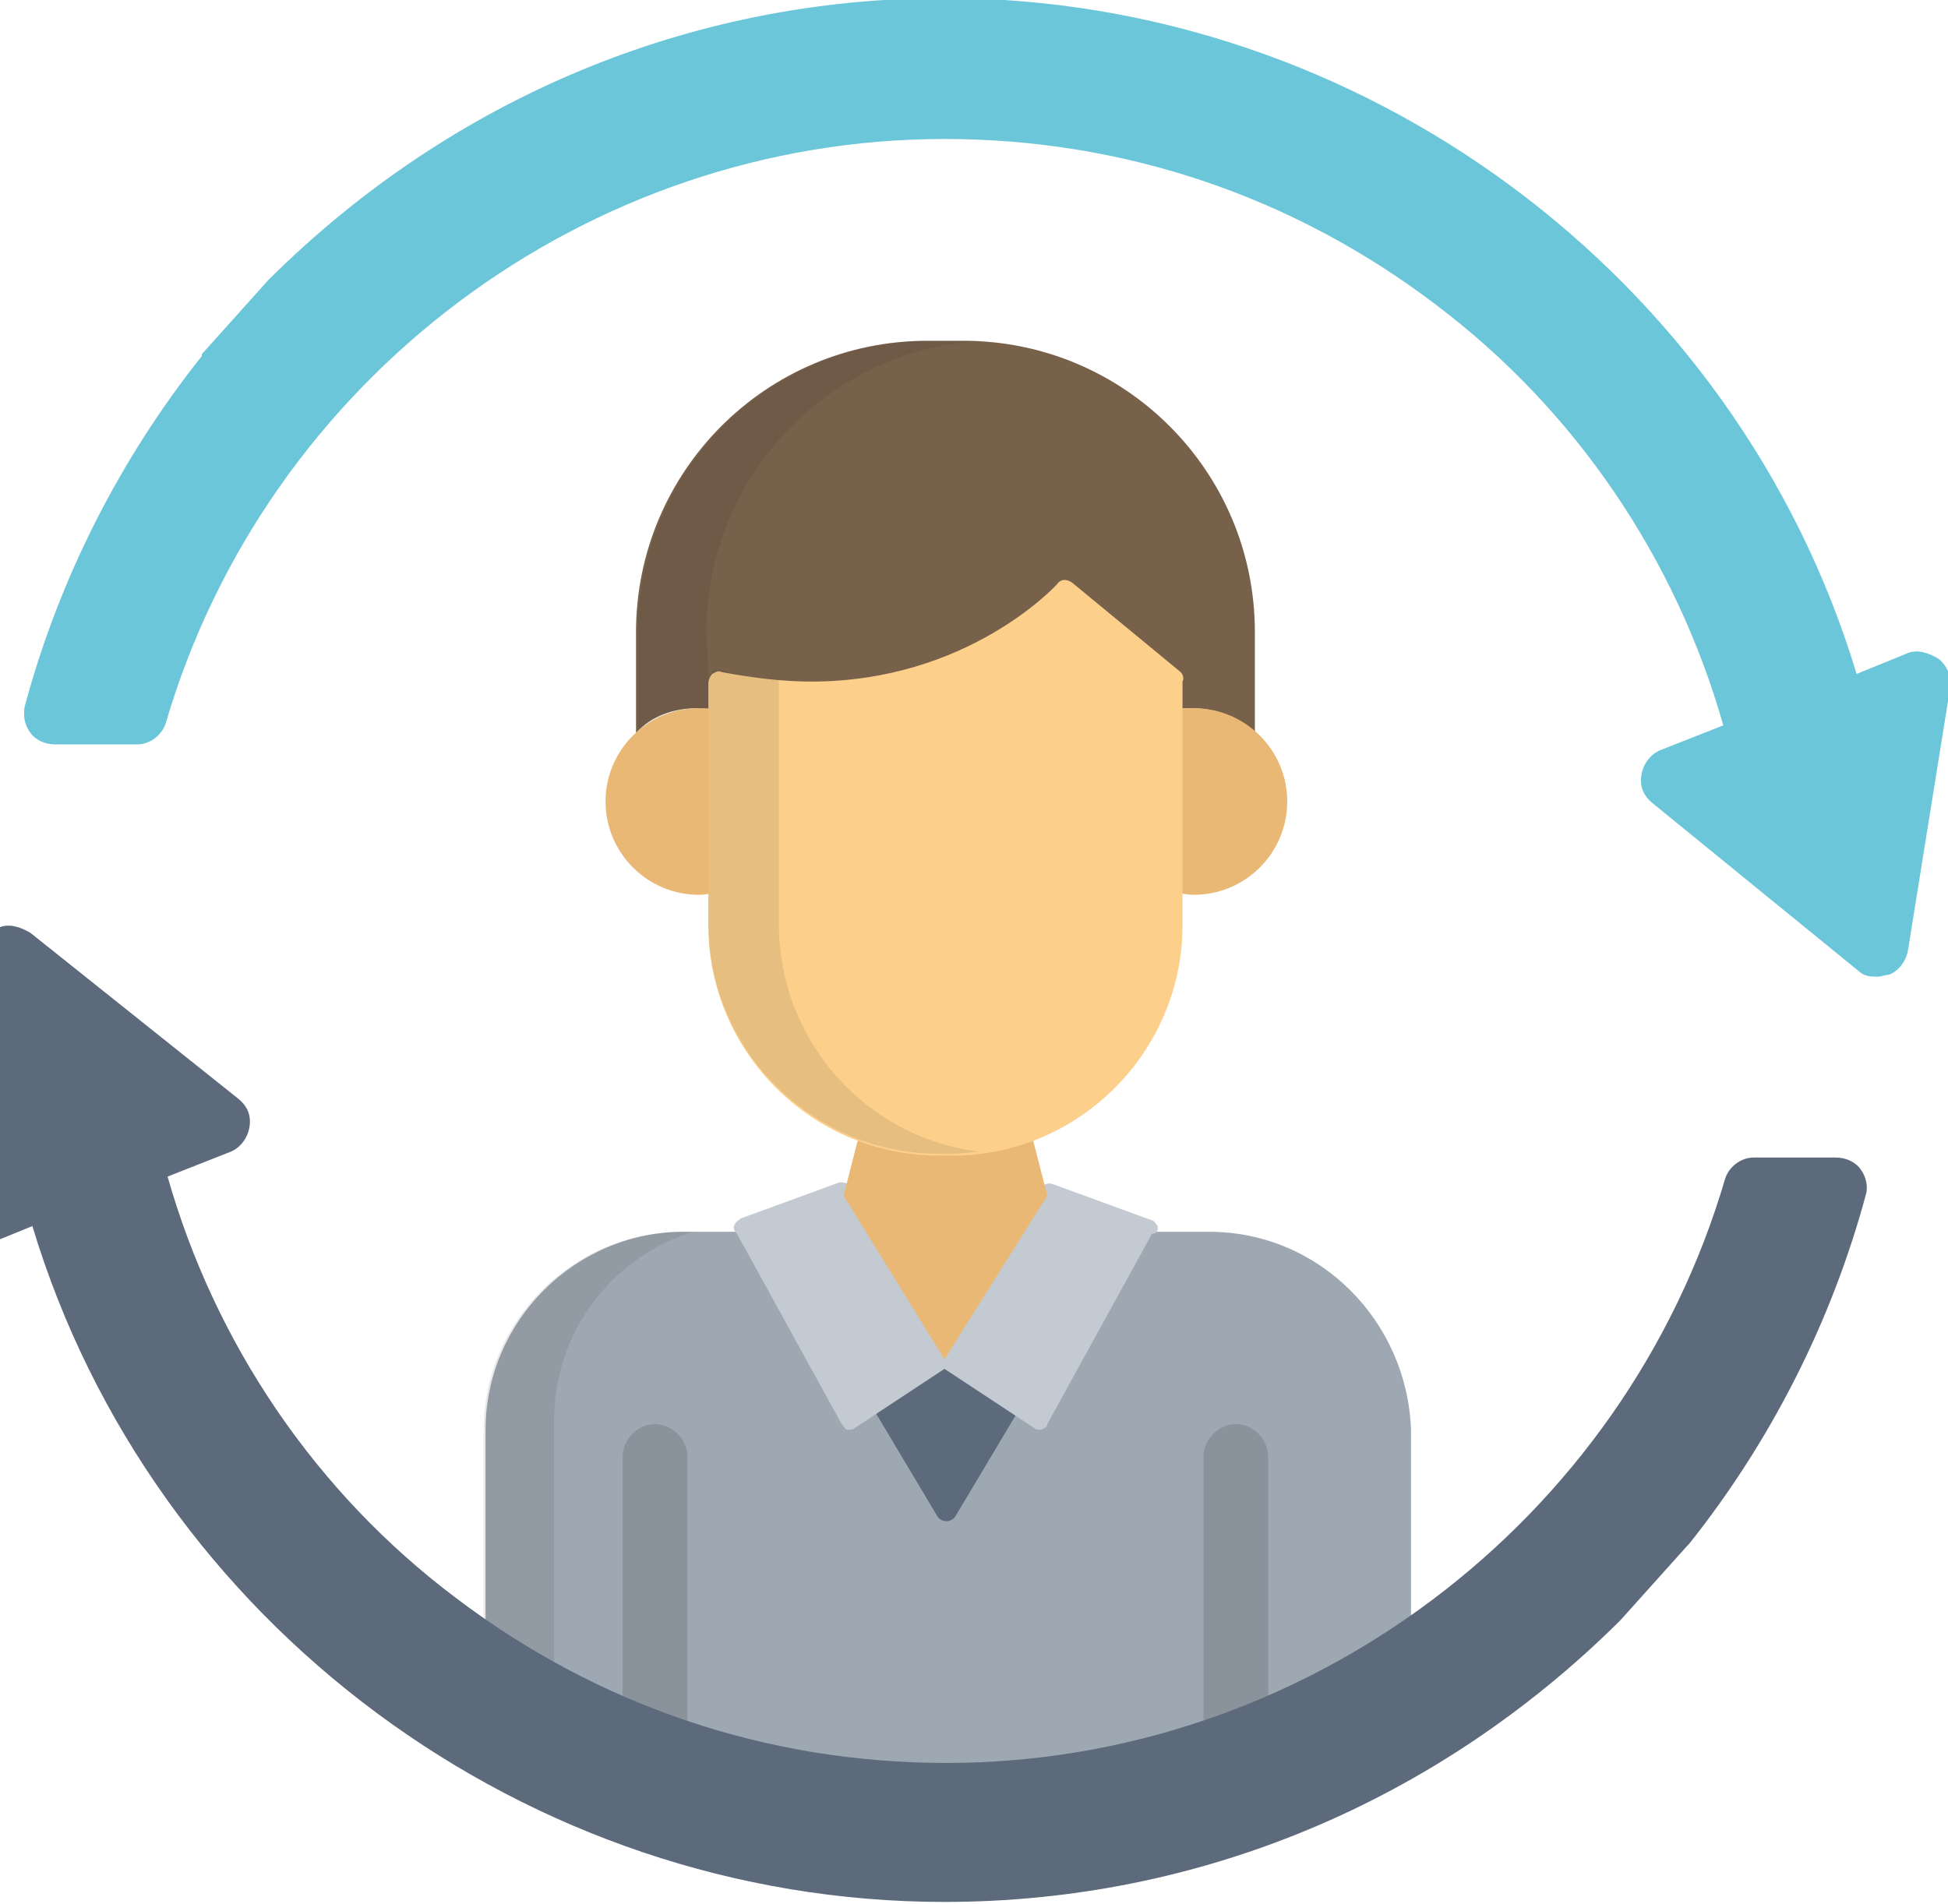 <?xml version="1.0" encoding="UTF-8"?> <!-- Generator: Adobe Illustrator 19.0.0, SVG Export Plug-In . SVG Version: 6.00 Build 0) --> <svg xmlns="http://www.w3.org/2000/svg" xmlns:xlink="http://www.w3.org/1999/xlink" id="Layer_1" x="0px" y="0px" viewBox="42.4 248.3 102.3 100" style="enable-background:new 42.4 248.3 102.3 100;" xml:space="preserve"> <style type="text/css"> .st0{fill:#9EA8B2;} .st1{opacity:0.1;} .st2{fill:#231F20;} .st3{fill:#5D6A7C;} .st4{fill:#C3CAD1;} .st5{fill:#77614A;} .st6{fill:#EAB875;} .st7{fill:#6AC6D8;} .st8{fill:#8A939B;} .st9{fill:#FCCF8B;} </style> <g> <path class="st0" d="M105.9,313h-3.3l-5.5,9.9l-5-3.3l-5,3.3l-5.5-9.9h-3.3c-5.7,0-10.4,4.7-10.4,10.4v11.1 c6.9,4.8,15.3,7.6,24.3,7.6s17.4-2.8,24.3-7.6v-11.1C116.3,317.7,111.7,313,105.9,313z"></path> <g class="st1"> <path class="st2" d="M71.5,322.9c0-4.7,3.1-8.6,7.3-9.9h-0.6c-5.7,0-10.4,4.7-10.4,10.4v11.1c1.2,0.8,2.4,1.6,3.7,2.3L71.5,322.9 L71.5,322.9z"></path> </g> <path class="st3" d="M95.8,321.4l-3.4-2.2c-0.2-0.1-0.5-0.1-0.6,0l-3.4,2.2c-0.3,0.2-0.3,0.5-0.2,0.8l3.4,5.7 c0.1,0.2,0.3,0.3,0.5,0.3c0.2,0,0.4-0.1,0.5-0.3l3.4-5.7C96.1,321.9,96,321.6,95.8,321.4z"></path> <path class="st4" d="M103.2,312.7c-0.1-0.1-0.2-0.3-0.3-0.3l-5.2-1.9c-0.3-0.1-0.5,0-0.7,0.3l-4.9,7.8l-4.9-7.9 c-0.1-0.2-0.4-0.3-0.7-0.3l-5.2,1.9c-0.1,0.1-0.3,0.2-0.3,0.3c-0.1,0.1-0.1,0.3,0.1,0.5l5.5,10c0.1,0.1,0.2,0.3,0.3,0.3 c0.1,0,0.1,0,0.1,0c0.1,0,0.2,0,0.3-0.1l4.7-3.1l4.7,3.1c0.1,0.1,0.2,0.1,0.3,0.1c0.1,0,0.1,0,0.1,0c0.1-0.1,0.3-0.1,0.3-0.3 l5.5-10C103.2,313.1,103.2,312.9,103.2,312.7z"></path> <path class="st5" d="M79,285.5c0.4,0,0.7,0.1,1.1,0.1v-1.5c11.4,2.5,18.1-4.7,18.1-4.7l5.7,4.7v1.5c0.3-0.1,0.7-0.1,1.1-0.1 c1.3,0,2.4,0.5,3.3,1.3v-5.3c0-8.5-6.9-15.3-15.3-15.3h-1.9c-8.5,0-15.3,6.9-15.3,15.3v5.3C76.6,285.9,77.8,285.5,79,285.5z"></path> <g class="st1"> <path class="st2" d="M79.5,281.5c0-8.1,6.4-14.9,14.5-15.3c-0.3,0-0.6,0-0.9,0h-1.9c-8.5,0-15.3,6.9-15.3,15.3v5.3 c0.9-0.8,2-1.3,3.3-1.3c0.1,0,0.3,0,0.5,0L79.5,281.5L79.5,281.5L79.5,281.5z"></path> </g> <g> <path class="st6" d="M80.2,285.6c-0.3-0.1-0.7-0.1-1.1-0.1c-2.7,0-4.9,2.2-4.9,4.9s2.2,4.9,4.9,4.9c0.4,0,0.7-0.1,1.1-0.1V285.6z"></path> <path class="st6" d="M104,285.6c0.3-0.1,0.7-0.1,1.1-0.1c2.7,0,4.9,2.2,4.9,4.9s-2.2,4.9-4.9,4.9c-0.4,0-0.7-0.1-1.1-0.1V285.6z"></path> <path class="st6" d="M97.4,311.1l-0.9-3.5c-1.3,0.5-2.7,0.7-4.1,0.7h-0.7c-1.5,0-2.9-0.3-4.1-0.7l-0.9,3.5l0,0l5.3,8.6L97.4,311.1 L97.4,311.1z"></path> </g> <path class="st7" d="M144.2,282.9c-0.5-0.3-1.1-0.5-1.6-0.3l-2.7,1.1c-6.3-20.9-26-35.5-47.9-35.5c-13.4,0-25.9,5.3-35.4,14.7 l-0.1,0.1l-3.5,3.9L53,267c-4.3,5.4-7.5,11.7-9.3,18.4c-0.1,0.5,0,1,0.3,1.4c0.3,0.4,0.8,0.6,1.3,0.6h4.3c0.7,0,1.3-0.5,1.5-1.1 c5.3-18.1,22.1-30.7,40.9-30.7c9.4,0,18.3,3,25.8,8.7c7.3,5.5,12.6,13.3,15.1,22.1l-3.3,1.3c-0.5,0.2-0.9,0.7-1,1.3 c-0.1,0.6,0.1,1.1,0.6,1.5l10.8,8.8c0.3,0.3,0.7,0.3,1,0.3c0.2,0,0.4-0.1,0.6-0.1c0.5-0.2,0.9-0.7,1-1.3l2.2-13.7 C144.9,283.9,144.7,283.3,144.2,282.9z"></path> <g> <path class="st8" d="M76.8,344.5c-0.9,0-1.7-0.8-1.7-1.7v-18c0-0.9,0.8-1.7,1.7-1.7s1.7,0.8,1.7,1.7v18 C78.6,343.8,77.8,344.5,76.8,344.5z"></path> <path class="st8" d="M107.3,344.5c-0.9,0-1.7-0.8-1.7-1.7v-18c0-0.9,0.8-1.7,1.7-1.7s1.7,0.8,1.7,1.7v18 C109,343.8,108.2,344.5,107.3,344.5z"></path> </g> <path class="st3" d="M140.1,309.7c-0.3-0.4-0.8-0.6-1.3-0.6h-4.3c-0.7,0-1.3,0.5-1.5,1.1c-5.3,18.1-22.1,30.7-40.9,30.7 c-9.4,0-18.3-3-25.8-8.7c-7.3-5.5-12.6-13.3-15.1-22.1l3.3-1.3c0.5-0.2,0.9-0.7,1-1.3c0.1-0.6-0.1-1.1-0.6-1.5L44,297.3 c-0.5-0.3-1.1-0.5-1.6-0.3s-0.9,0.7-1,1.3l-2.2,13.7c-0.1,0.6,0.1,1.1,0.6,1.5c0.5,0.3,1.1,0.5,1.6,0.3l2.7-1.1 c6.3,20.9,26,35.5,47.9,35.5c13.4,0,25.9-5.3,35.4-14.7l0.1-0.1l3.5-3.9l0.1-0.1c4.3-5.4,7.5-11.7,9.3-18.4 C140.5,310.6,140.4,310.1,140.1,309.7z"></path> <path class="st9" d="M104.4,283.6l-5.7-4.7c-0.3-0.2-0.6-0.2-0.8,0.1c-0.1,0.1-4.7,5.1-12.9,5.1c-1.5,0-3.1-0.2-4.7-0.5 c-0.2-0.1-0.3,0-0.5,0.1c-0.1,0.1-0.2,0.3-0.2,0.5v12.7c0,6.7,5.5,12.1,12.1,12.1h0.7c6.7,0,12.1-5.5,12.1-12.1v-12.8 C104.6,283.9,104.5,283.7,104.4,283.6z"></path> <g class="st1"> <path class="st2" d="M83.3,296.8v-12.7c0-0.1,0-0.1,0-0.1c-1-0.1-2-0.2-3-0.5c-0.2-0.1-0.3,0-0.5,0.1c-0.1,0.1-0.2,0.3-0.2,0.5 v12.7c0,6.7,5.5,12.1,12.1,12.1h0.7c0.5,0,1-0.1,1.5-0.1C87.9,308.1,83.3,303,83.3,296.8z"></path> </g> </g> </svg> 